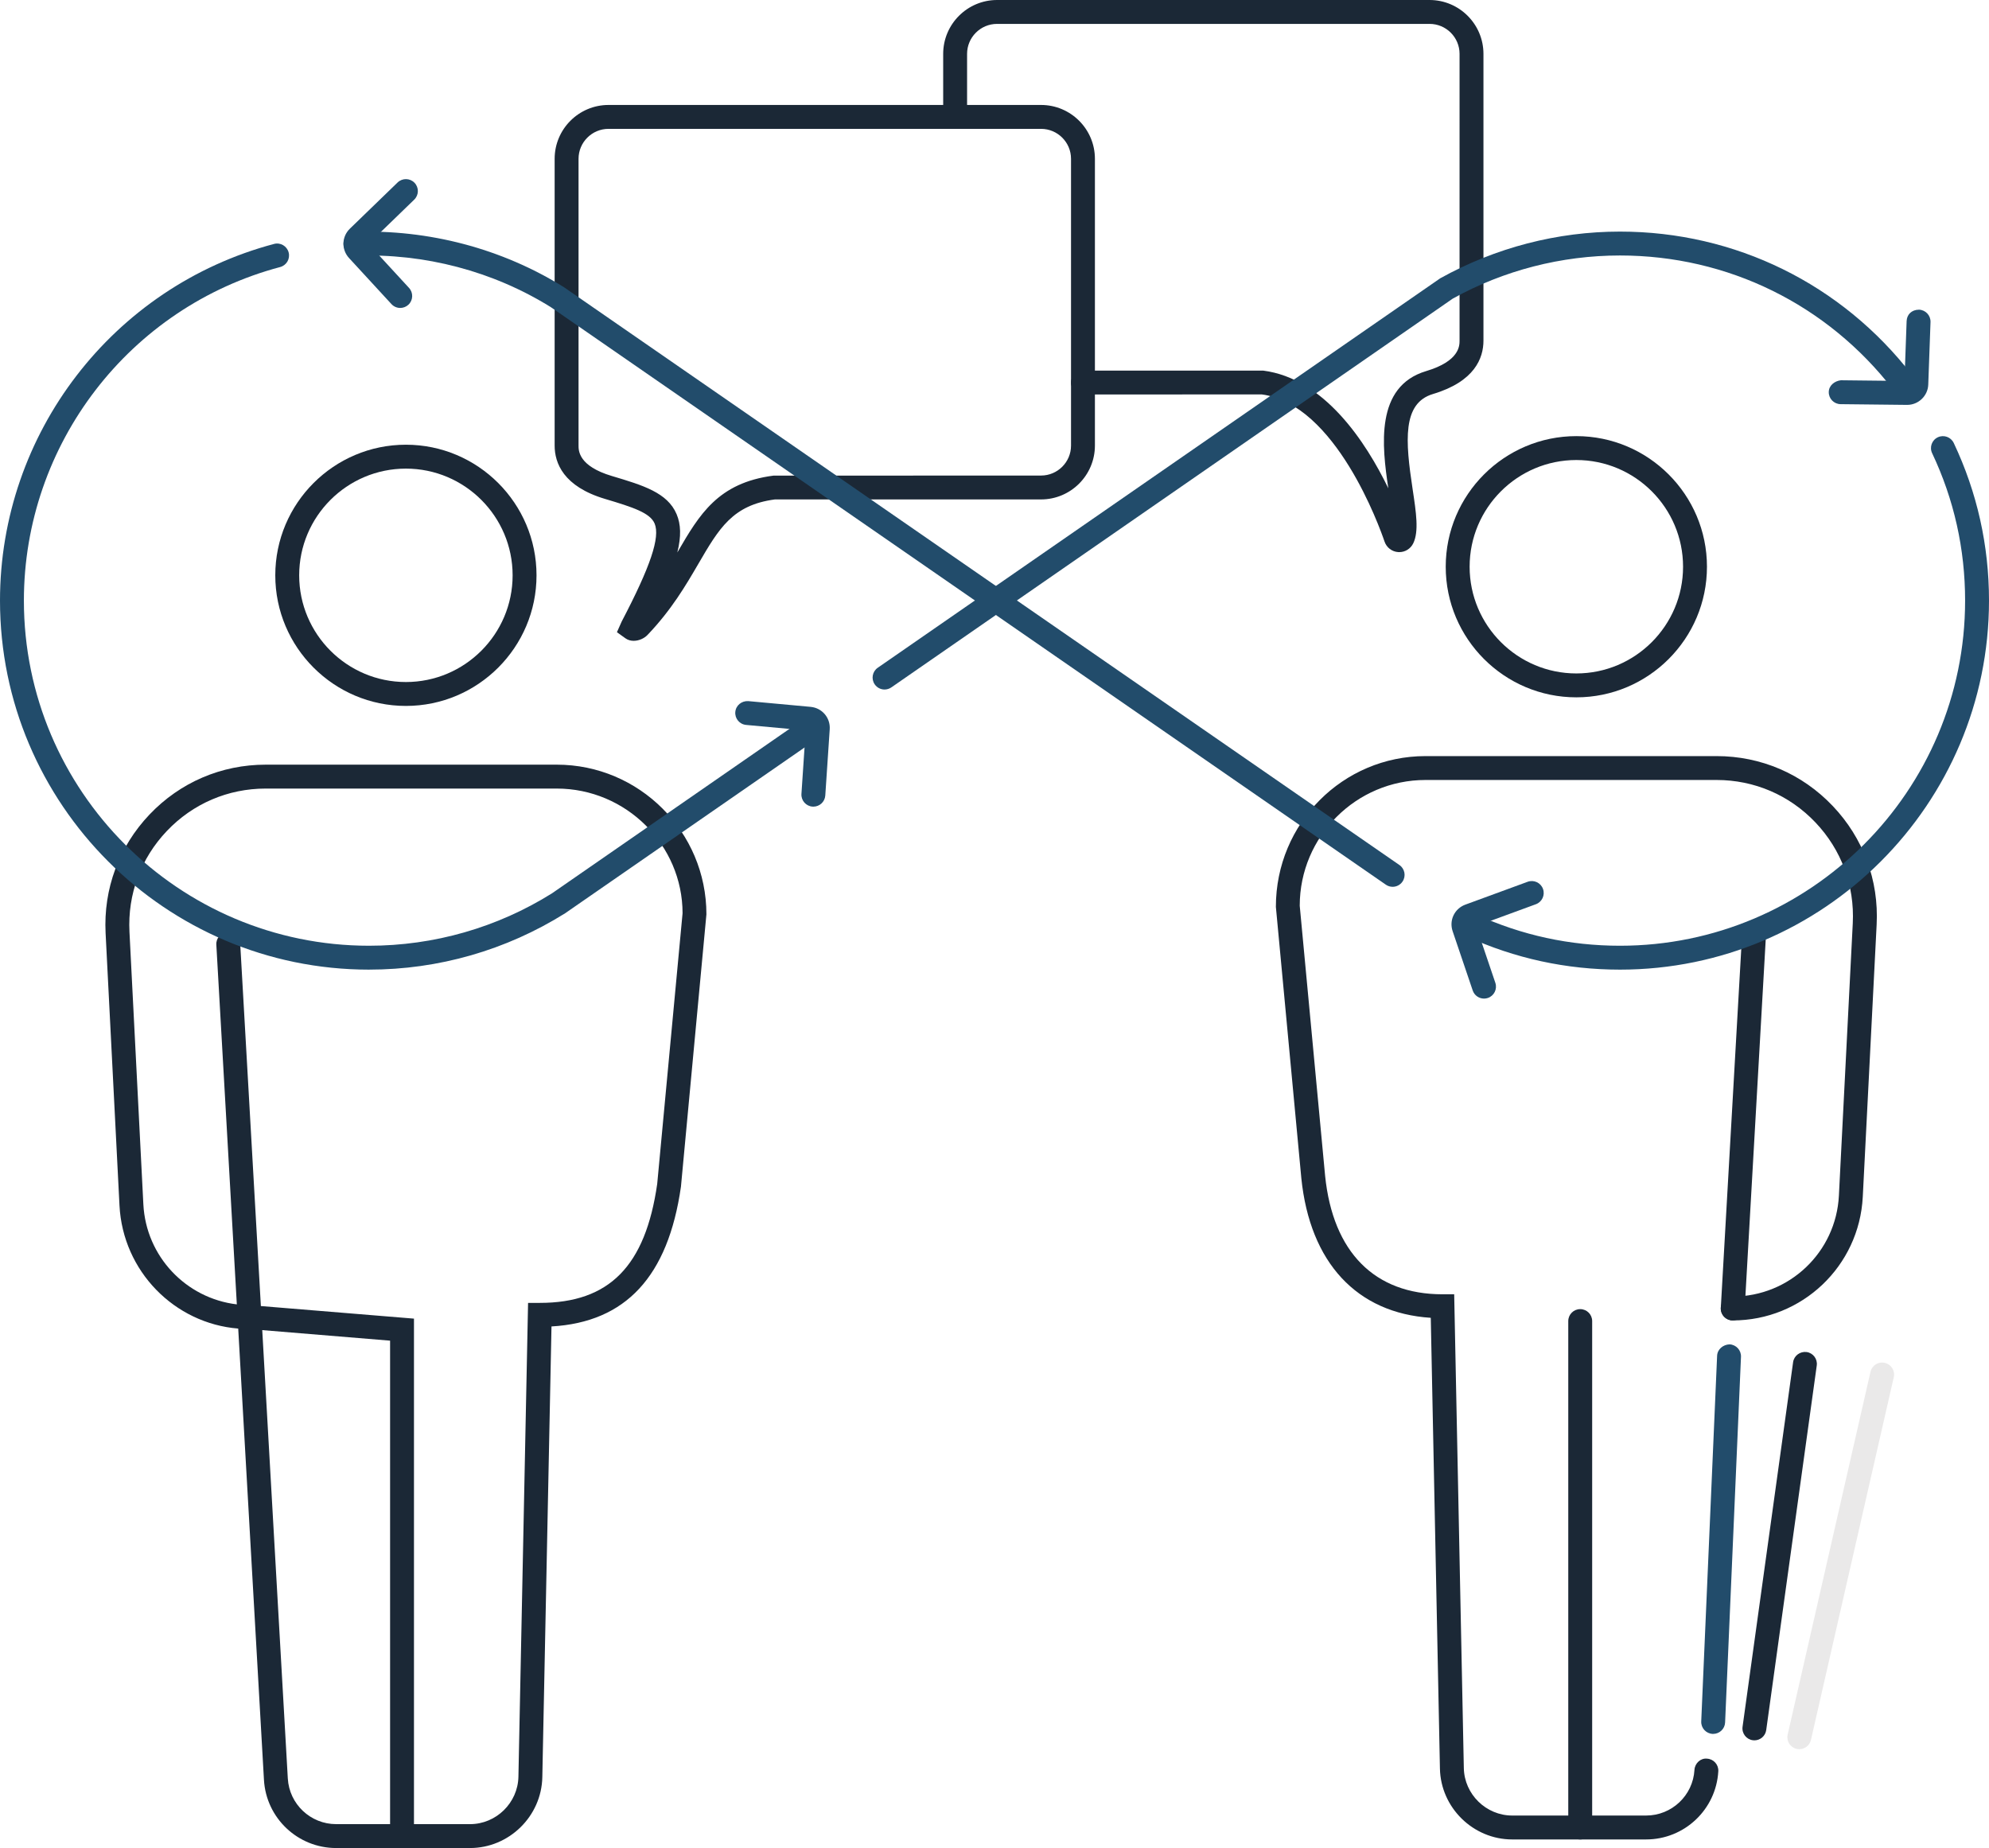 <svg xmlns="http://www.w3.org/2000/svg" id="Calque_2" viewBox="0 0 339.191 315.182"><g id="Calque_1-2"><path d="m80.156,315.182h-22.836c-6.531,0-11.937-5.106-12.307-11.629l-4.39-76.965c-10.871-.872-19.676-9.782-20.247-21.001l-2.368-46.44c-.384-7.558,2.274-14.741,7.488-20.229,5.213-5.484,12.252-8.505,19.819-8.505h49.624c14.076,0,25.528,11.454,25.528,25.53l-4.344,46.448c-2.191,15.318-9.418,23.11-22.076,23.835l-1.564,76.873c-.135,6.662-5.665,12.083-12.327,12.083Zm-9.559-4.075h9.559c4.459,0,8.162-3.63,8.252-8.087l1.646-80.813h1.996c11.842,0,18.018-6.26,20.026-20.297l4.324-46.157c-.008-11.641-9.631-21.264-21.461-21.264h-49.624c-6.439,0-12.429,2.571-16.864,7.239-4.437,4.668-6.7,10.781-6.372,17.212l2.368,46.44c.454,8.919,7.281,16.05,15.941,17.081l-3.496-61.344c-.066-1.122.794-2.085,1.918-2.149,1.086-.096,2.085.792,2.149,1.918l3.528,61.861,26.109,2.145v86.214Zm-25.876-84.256l4.36,76.471c.249,4.366,3.868,7.784,8.24,7.784h9.201v-82.457l-21.801-1.799Z" style="fill:#1b2836;"></path><path d="m69.22,120.396c-12.282,0-22.275-9.993-22.275-22.275s9.993-22.275,22.275-22.275,22.275,9.993,22.275,22.275-9.993,22.275-22.275,22.275Zm0-40.474c-10.035,0-18.199,8.162-18.199,18.199s8.164,18.199,18.199,18.199,18.199-8.162,18.199-18.199-8.164-18.199-18.199-18.199Z" style="fill:#1b2836;"></path><path d="m280.719,313.717h-22.836c-6.662,0-12.192-5.42-12.327-12.083l-1.562-76.881c-12.598-.812-20.599-9.388-22.074-23.811l-4.34-46.273c-.008-14.267,11.444-25.717,25.52-25.717h49.626c7.568,0,14.606,3.021,19.819,8.509,5.213,5.484,7.872,12.668,7.486,20.221l-2.366,46.44c-.603,11.82-10.345,21.077-22.177,21.077-1.126,0-2.038-.911-2.038-2.038s.911-2.038,2.038-2.038c9.661,0,17.614-7.558,18.106-17.209l2.366-46.44c.328-6.431-1.932-12.54-6.368-17.209-4.437-4.668-10.427-7.239-16.866-7.239h-49.626c-11.83,0-21.453,9.623-21.453,21.451l4.33,46.066c1.329,13.018,8.439,20.197,20.014,20.197h1.996l1.644,80.813c.09,4.457,3.793,8.087,8.252,8.087h22.836c4.372,0,7.993-3.419,8.242-7.784.064-1.126,1.055-2.046,2.149-1.918,1.124.064,1.984,1.027,1.918,2.149-.37,6.523-5.779,11.629-12.309,11.629Z" style="fill:#1b2836;"></path><path d="m295.49,225.199c-.04,0-.078,0-.117-.004-1.124-.064-1.984-1.027-1.918-2.149l3.626-63.625c.064-1.126,1.057-2.046,2.149-1.918,1.124.064,1.984,1.027,1.918,2.149l-3.626,63.625c-.062,1.086-.959,1.922-2.032,1.922Z" style="fill:#1b2836;"></path><path d="m269.48,313.717c-1.126,0-2.038-.911-2.038-2.038v-86.369c0-1.126.911-2.038,2.038-2.038s2.038.911,2.038,2.038v86.369c0,1.126-.911,2.038-2.038,2.038Z" style="fill:#1b2836;"></path><path d="m268.819,118.931c-12.282,0-22.275-9.993-22.275-22.275s9.993-22.275,22.275-22.275,22.275,9.993,22.275,22.275-9.993,22.275-22.275,22.275Zm0-40.474c-10.035,0-18.199,8.162-18.199,18.199s8.164,18.199,18.199,18.199,18.199-8.162,18.199-18.199-8.164-18.199-18.199-18.199Z" style="fill:#1b2836;"></path><path d="m292.155,295.716h-.09c-1.124-.052-1.998-1.003-1.948-2.125l2.708-62.363c.05-1.126,1.027-1.906,2.123-1.95,1.124.052,1.998,1.003,1.948,2.125l-2.708,62.363c-.048,1.094-.949,1.95-2.034,1.95Z" style="fill:#224c6b;"></path><path d="m299.185,296.815c-.094,0-.187-.008-.283-.02-1.114-.155-1.892-1.182-1.737-2.296l8.618-62.172c.153-1.118,1.19-1.874,2.298-1.739,1.114.155,1.892,1.182,1.737,2.296l-8.618,62.172c-.141,1.023-1.015,1.759-2.016,1.759Z" style="fill:#1b2836;"></path><path d="m306.844,298.327c-.151,0-.302-.016-.456-.052-1.096-.251-1.783-1.341-1.532-2.44l14.124-61.865c.249-1.098,1.341-1.795,2.44-1.532,1.096.251,1.785,1.341,1.534,2.44l-14.126,61.865c-.215.943-1.055,1.584-1.984,1.584Z" style="fill:#eae9e9;"></path><path d="m108.065,109.292c-.503,0-.999-.131-1.415-.434l-1.443-1.035.814-1.827c4.913-9.384,6.592-14.383,5.611-16.711-.768-1.823-3.707-2.778-8.441-4.191-7.114-2.117-8.606-6.121-8.606-9.106V27.086c0-5.066,4.123-9.185,9.189-9.185h73.757c5.066,0,9.189,4.119,9.189,9.185v48.903c0,5.066-4.123,9.189-9.189,9.189h-45.383c-7.207.951-9.526,4.927-13.036,10.952-2.145,3.681-4.575,7.852-8.682,12.154-.571.601-1.482,1.007-2.366,1.007Zm-4.29-87.316c-2.82,0-5.114,2.292-5.114,5.11v48.903c0,.868,0,3.502,5.695,5.198h.002c5.293,1.58,9.476,2.83,11.03,6.515.724,1.719.804,3.757.117,6.523.028-.048.058-.096.086-.147,3.669-6.296,6.839-11.732,16.297-12.958l45.644-.016c2.82,0,5.114-2.292,5.114-5.114V27.086c0-2.818-2.294-5.11-5.114-5.11h-73.757Z" style="fill:#1b2836;"></path><path d="m238.619,94.165c-.054,0-.107-.004-.163-.004-1.079-.068-2-.772-2.348-1.803-.814-2.392-8.326-23.461-20.953-25.092l-30.471.016c-1.126,0-2.038-.911-2.038-2.038s.911-2.038,2.038-2.038h30.732c10.423,1.337,17.497,12.146,21.34,20.078-1.075-7.168-2.304-17.38,6.451-19.994,5.697-1.699,5.697-4.334,5.697-5.198V9.189c0-2.822-2.294-5.114-5.114-5.114h-73.757c-2.82,0-5.114,2.292-5.114,5.114v10.749c0,1.126-.911,2.038-2.038,2.038s-2.038-.911-2.038-2.038v-10.749c0-5.066,4.123-9.189,9.189-9.189h73.757c5.066,0,9.189,4.123,9.189,9.189v48.903c0,2.981-1.492,6.981-8.606,9.106-5.257,1.568-4.722,7.995-3.472,16.237.607,4.016,1.086,7.187.109,9.221-.446.927-1.373,1.508-2.39,1.508Z" style="fill:#1b2836;"></path><path d="m237.489,151.243c-.4,0-.804-.115-1.158-.362L93.954,52.398c-9.86-6.145-21.562-9.225-33.259-8.783-1.1-.024-2.067-.836-2.109-1.962s.838-2.069,1.962-2.113c12.514-.43,25.011,2.822,35.645,9.456l142.458,98.535c.925.641,1.156,1.91.515,2.834-.396.573-1.031.88-1.677.88Z" style="fill:#224c6b;"></path><path d="m62.936,165.371C28.232,165.371,0,137.139,0,102.435c0-28.507,19.216-53.52,46.73-60.831,1.082-.298,2.205.358,2.493,1.449.289,1.086-.358,2.201-1.447,2.491-25.731,6.837-43.702,30.23-43.702,56.891,0,32.455,26.406,58.861,58.861,58.861,11.07,0,21.857-3.092,31.199-8.939l42.404-29.367c.923-.649,2.195-.414,2.836.517.641.923.41,2.193-.515,2.834l-42.484,29.418c-10.069,6.304-21.606,9.611-33.44,9.611Z" style="fill:#224c6b;"></path><path d="m150.847,117.598c-.647,0-1.281-.306-1.677-.88-.641-.923-.41-2.193.515-2.834l95.924-66.422c9.444-5.245,19.982-7.964,30.648-7.964,19.644,0,37.806,8.927,49.829,24.487.688.891.525,2.169-.366,2.857-.887.685-2.169.529-2.857-.366-11.247-14.554-28.234-22.904-46.605-22.904-9.975,0-19.831,2.539-28.501,7.347l-95.751,66.315c-.354.243-.758.362-1.158.362Z" style="fill:#224c6b;"></path><path d="m276.257,165.371c-9.13,0-17.933-1.91-26.167-5.679-1.023-.47-1.473-1.679-1.005-2.702.47-1.023,1.677-1.469,2.7-1.007,7.699,3.526,15.931,5.313,24.472,5.313,32.455,0,58.859-26.406,58.859-58.861,0-8.799-1.89-17.26-5.623-25.144-.482-1.019-.048-2.233.971-2.714,1.007-.474,2.225-.052,2.714.971,3.992,8.433,6.013,17.479,6.013,26.887,0,34.704-28.232,62.936-62.934,62.936Z" style="fill:#224c6b;"></path><path d="m68.253,52.521c-.549,0-1.096-.223-1.498-.657l-7.229-7.852c-1.331-1.449-1.268-3.649.143-5.015l8.135-7.876c.81-.78,2.099-.76,2.881.048s.762,2.097-.048,2.881l-7.794,7.546,6.909,7.506c.762.828.71,2.117-.117,2.881-.392.358-.887.537-1.381.537Z" style="fill:#224c6b;"></path><path d="m138.707,137.573c-.046,0-.092,0-.137-.004-1.124-.076-1.972-1.047-1.898-2.169l.724-10.829-10.158-.935c-1.12-.103-1.946-1.094-1.843-2.217s1.082-1.91,2.217-1.843l10.63.979c1.956.187,3.383,1.863,3.253,3.817l-.756,11.299c-.072,1.079-.969,1.902-2.032,1.902Z" style="fill:#224c6b;"></path><path d="m325.246,69.053h-.048l-11.316-.123c-1.126-.012-2.028-.935-2.016-2.062.012-1.122.985-1.886,2.06-2.014l10.851.119.366-10.196c.04-1.122.832-1.95,2.113-1.962,1.122.044,2.002.987,1.962,2.113l-.386,10.666c-.064,1.914-1.668,3.458-3.586,3.458Zm-.49-3.606v.004-.004Z" style="fill:#224c6b;"></path><path d="m253.077,170.31c-.85,0-1.642-.533-1.93-1.385l-3.425-10.113c-.629-1.859.32-3.844,2.163-4.525l10.63-3.9c1.069-.382,2.229.155,2.615,1.214.388,1.055-.153,2.225-1.21,2.615l-10.186,3.737,3.273,9.667c.36,1.067-.211,2.221-1.278,2.583-.215.072-.436.107-.653.107Z" style="fill:#224c6b;"></path></g></svg>
